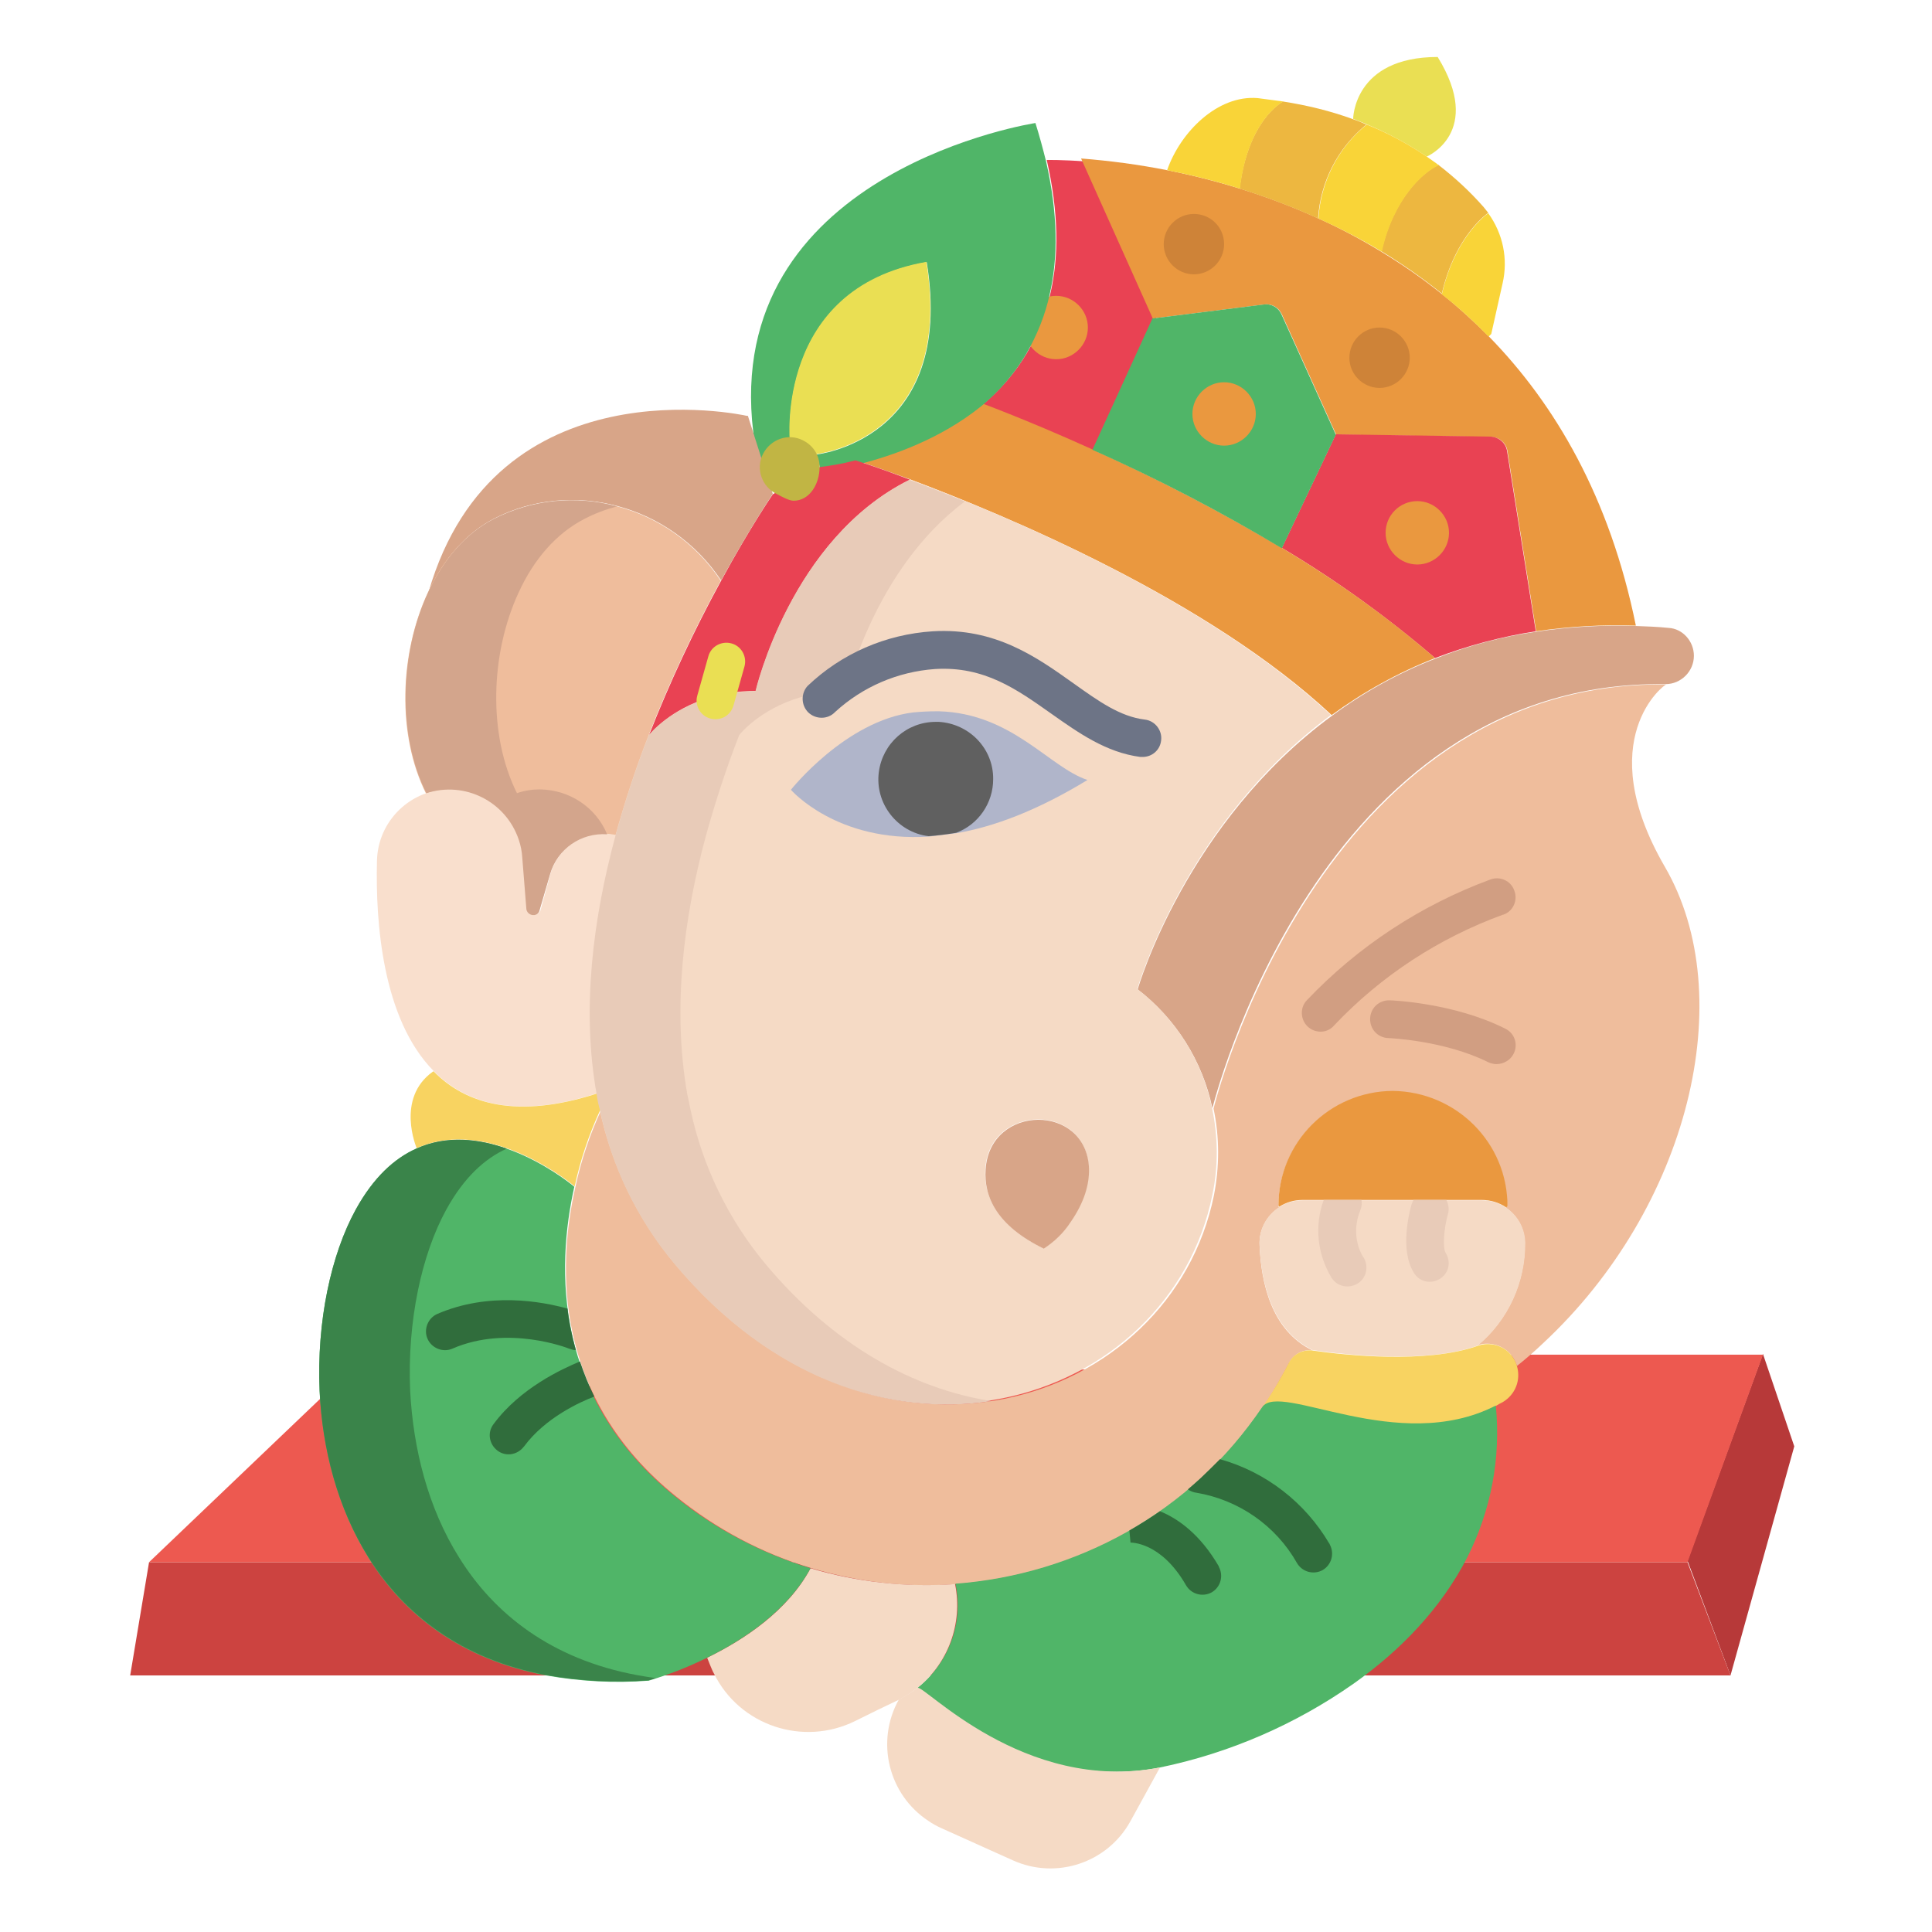 <svg id="Layer_1" enable-background="new 0 0 512 512" height="512" viewBox="0 0 512 512" width="512" xmlns="http://www.w3.org/2000/svg"><g id="XMLID_251_"><path id="XMLID_254_" d="m467.2 358.8 8.3 24.5-16.9 60.7-11.4-30.4z" fill="#b73939"/><path id="XMLID_4_" d="m447.2 414h-407.7l-5 30h424.1z" fill="#cc4340"/><path id="XMLID_1_" d="m405 359-319 10.6-46.5 44.4h407.7l20-55z" fill="#ed5950"/></g><path d="m287.9 42.8c-6.6-.5-10.5-.4-10.5-.4 3.2 14 3.2 25.6 1 35.2-1.2 5.6-3.4 11-6.3 16-3.1 5.2-7.1 9.8-11.8 13.7v.1s12.5 4.5 30.6 12.7l15.9-34.8z" fill="#e94253"/><path d="m279.9 78.4c4.6 0 8.4 3.8 8.4 8.4s-3.8 8.4-8.4 8.4-8.4-3.8-8.4-8.4c0-4.7 3.8-8.4 8.4-8.4z" fill="#ea983f"/><path d="m448.9 173.8c0 4.1-3.4 7.5-7.5 7.5 0 0 0 0-.1 0-92.3-1.2-120 112.4-120 112.4-2.6-12.5-9.7-23.7-19.8-31.5.2-.8 13-44.3 51.6-72.6 8.4-6.2 17.6-11.3 27.4-15.1 8.6-3.4 17.6-5.8 26.7-7.1 8.7-1.3 17.6-1.8 26.4-1.5 2.8.1 5.7.2 8.6.5 3.7.2 6.7 3.5 6.7 7.4z" fill="#d8a588"/><path d="m441.2 229.7c20 34.4 6.4 90.3-32.3 126.3-2.2 2.1-4.5 4.1-6.9 6-1-3.5-4.2-5.9-7.9-5.9-.9 0-1.8.1-2.6.5 8.1-6.7 12.7-16.7 12.6-27.3-.1-3.7-1.9-7.1-5-9.2l.3-.4c0-16.8-13.6-30.3-30.3-30.3-16.8 0-30.3 13.6-30.3 30.3l.2.3c-3.4 2.2-5.4 6-5.2 10 .4 9.7 3 22.6 14.1 27.9-2.5-.4-5 .9-6.2 3.2-1.1 2-2.6 4.8-4.6 8.1-.8 1.3-1.6 2.6-2.5 3.8-4.7 6.9-10.2 13.3-16.3 18.9-5.9 5.4-12.4 10.2-19.4 14.1-14 7.9-29.5 12.6-45.5 13.8-12.9 1-25.9-.5-38.3-4.2-13.1-3.9-25.3-10.4-35.9-19-32.4-26.1-31.6-60.6-26.7-82.1 1.5-7 3.8-13.8 6.8-20.3 3.1 15 9.9 29 19.8 40.8 53.3 63.6 131.2 37.7 142.6-18.2 1.5-7.6 1.5-15.5-.1-23 0 0 27.8-113.6 120-112.4-.4-.2-20 14.5-.4 48.3z" fill="#efbd9c"/><path d="m309.3 45.1c6.5 1.3 12.9 2.9 19.3 4.9 7.1 2.2 14 4.8 20.8 7.9 5.8 2.6 11.4 5.6 16.8 8.9 5.6 3.4 10.9 7.1 16 11.2 4.4 3.5 8.5 7.3 12.4 11.2 17.5 17.9 32 42.6 38.9 76.5v.1c-8.8-.3-17.7.2-26.4 1.5l-7.6-47.7c-.3-2.2-2.2-3.8-4.4-3.8l-41-.6-14.4-31.9c-.8-1.8-2.7-2.9-4.7-2.6l-29.5 3.7-19-42.4c7.6.6 15.2 1.6 22.8 3.1z" fill="#ea983f"/><path d="m399.4 119.6 7.6 47.7c-9.1 1.4-18.1 3.8-26.7 7.1-12.7-10.9-26.3-20.7-40.6-29.2l14.3-30.1 41 .6c2.2.1 4.1 1.7 4.4 3.9z" fill="#e94253"/><path d="m354.5 318.1h38.3c6.2 0 11.3 5 11.4 11.2.1 10.5-4.5 20.6-12.6 27.3-13.4 4.8-34.6 2.5-43.7 1.2-11-5.3-13.7-18.2-14.1-27.9-.2-4 1.8-7.8 5.2-10 1.8-1.2 4-1.8 6.2-1.8z" fill="#f5dac5"/><path d="m402 362c1.1 3.7-.4 7.6-3.8 9.6-.6.3-1.2.6-1.8 1-26.1 13.2-61.9.4-61.9.4.8-1.2 1.7-2.5 2.5-3.8 2-3.2 3.5-6 4.6-8.1 1.2-2.3 3.7-3.5 6.2-3.2 9 1.3 30.2 3.5 43.7-1.2.8-.3 1.7-.5 2.6-.5 3.7-.1 6.9 2.3 7.9 5.8z" fill="#f8d361"/><path d="m399.5 319.6-.3.4c-1.9-1.3-4.2-2-6.5-2h-47.5c-2.2 0-4.3.6-6.2 1.8l-.2-.3c0-16.8 13.6-30.3 30.3-30.4 16.8.2 30.4 13.7 30.4 30.5z" fill="#ea983f"/><path d="m394.4 56.5c3.9 5.4 5.3 12.1 3.8 18.6l-3 13.4-.7.7c-3.9-4-8-7.8-12.4-11.2 3.6-15.7 12.3-21.5 12.3-21.5z" fill="#f9d438"/><path d="m298.8 405.9c7-4 13.5-8.7 19.4-14.1 6.2-5.6 11.6-12 16.3-18.9s35.9 12.9 61.9-.4c1.4 13.9-1.3 27.9-7.6 40.3-7 13.6-17.8 24.7-30.1 33.4-15.4 10.8-32.9 18.4-51.3 22.2-36.2 7.1-64.3-21.1-64.3-21.1 8.3-6.5 12.3-17.2 10.1-27.6 16-1.2 31.6-5.9 45.6-13.8z" fill="#50b568"/><path d="m393.2 54.9c.4.5.8 1 1.2 1.5 0 0-8.7 5.8-12.3 21.4-5.1-4.1-10.4-7.8-16-11.2 3.1-14 11.1-21.1 15.1-22.9 4.4 3.4 8.4 7.1 12 11.2z" fill="#edb740"/><path d="m375.6 132.8c4.6 0 8.4 3.8 8.4 8.4s-3.8 8.4-8.4 8.4-8.4-3.8-8.4-8.4c0-4.7 3.8-8.4 8.4-8.4z" fill="#ea983f"/><path d="m381 15.1c12.3 20-2.9 26.4-2.9 26.4-5-3.4-10.4-6.3-16-8.6-1.1-.5-2.3-.9-3.5-1.4 0 .1 0-16.4 22.4-16.4z" fill="#eadf53"/><path d="m380.3 174.4c-9.7 3.8-18.9 8.9-27.4 15.1-32.7-30.6-86.2-52.9-111.8-62.5-8.7-3.2-14.2-5-14.5-5.1 8.8-2.1 21.6-6.6 32.3-15.6v.1s12.5 4.5 30.6 12.7c17.2 7.7 34 16.5 50.2 26.1 14.4 8.6 28 18.3 40.6 29.2z" fill="#ea983f"/><path d="m378.1 41.5c1.1.8 2.2 1.5 3.2 2.3-4.1 1.8-12 8.9-15.1 22.9-5.4-3.3-11.1-6.2-16.8-8.8.6-9.7 5.2-18.8 12.8-24.9 5.5 2.2 10.9 5.1 15.9 8.5z" fill="#f9d438"/><path d="m358.6 31.6c1.2.4 2.4.9 3.5 1.4-7.6 6.2-12.2 15.2-12.8 24.9-6.8-3.1-13.7-5.7-20.8-7.9 2.2-18 11-22.8 11.5-23.1 6.4 1 12.6 2.5 18.6 4.7z" fill="#edb740"/><path d="m339.6 83.3 14.4 31.9-14.3 30.1c-16.2-9.7-32.9-18.4-50.2-26.1l15.9-34.8 29.5-3.7c2-.3 3.9.8 4.7 2.6z" fill="#50b568"/><path d="m340.1 26.9c-.5.3-9.4 5.1-11.5 23.1-6.3-2-12.8-3.6-19.3-4.9 3.5-10.1 13.4-20 24-19.1 2.3.3 4.6.6 6.8.9z" fill="#f9d438"/><path d="m324.4 101.3c4.6 0 8.4 3.8 8.4 8.4s-3.8 8.4-8.4 8.4-8.4-3.8-8.4-8.4c0-4.6 3.8-8.4 8.4-8.4z" fill="#ea983f"/><path d="m276.5 330.8c2.9-1.8 5.3-4.1 7.1-7 3.7-5.4 5-10.1 4.9-14.2-.5-17.4-26.3-17.2-27.4.2-.4 7.2 3 14.9 15.4 21zm24.9-68.7c10.2 7.8 17.2 19 19.8 31.5 1.6 7.6 1.7 15.4.1 23-11.3 55.9-89.3 81.9-142.6 18.2-9.8-11.8-16.6-25.8-19.8-40.8-.3-1.4-.6-2.9-.9-4.3-3.9-22.5-1-46.3 5-68.4 2.5-9 5.4-17.9 8.8-26.6.3-.4 5.6-6.9 16.2-10 3.9-1.2 8-1.7 12.1-1.7 0 0 9.3-40.4 40.8-56 25.6 9.5 79.1 31.9 111.8 62.5-38.3 28.3-51.1 71.8-51.3 72.6z" fill="#f5dac5"/><path d="m268.4 493-19.1-8.6c-1.1-.5-2.2-1.1-3.2-1.8-10.7-7-14.1-21.1-7.9-32.2 1.7-.9 3.4-1.9 4.9-3.1s28.1 28.1 64.3 21.1l-7.8 14.2c-6.1 11.1-19.7 15.6-31.2 10.4z" fill="#f5dac5"/><path d="m288.6 309.7c.1 4.1-1.2 8.9-4.9 14.2-1.8 2.8-4.3 5.2-7.1 7-12.5-6.1-15.9-13.8-15.4-21 1.1-17.4 26.8-17.6 27.4-.2z" fill="#d8a588"/><path d="m227.7 123c-3.4.9-6.9 1.5-10.4 1.9 0-1.6-.5-3.1-1.3-4.4 0 0 37.3-3.5 29.6-51-40.1 7-36.2 47.5-36.2 47.5-4.4 0-8 3.6-7.9 8-1.1-4.5-1.8-9-2.2-13.6-5.5-66.5 75.1-78.8 75.1-78.8 1.1 3.5 2 6.9 2.8 10.1 3.2 14 3.2 25.6 1 35.2-1.2 5.6-3.4 11-6.3 16-3.1 5.2-7.1 9.8-11.8 13.7-10.9 8.8-23.7 13.2-32.4 15.4z" fill="#50b568"/><path d="m226.6 456.1c-13.8 6.8-30.6 1.2-37.4-12.6-.4-.7-.7-1.5-1-2.2l-.8-2c9.7-4.7 21.4-12.4 27.4-23.7 12.4 3.7 25.4 5.1 38.3 4.2 2.1 10.4-1.8 21.1-10.1 27.6-1.5 1.2-3.1 2.2-4.9 3.1-3.6 1.7-7.5 3.6-11.5 5.6z" fill="#f5dac5"/><path d="m245.5 69.4c7.7 47.5-29.6 51-29.6 51-1.5-2.2-3.9-3.5-6.6-3.5 0 0-3.9-40.5 36.2-47.5z" fill="#eadf53"/><path d="m226.7 122c-3.4.9-6.9 1.5-10.4 1.9l-11.5 7.1s-6 8.7-13.7 22.9c-7.2 13.2-13.6 26.9-19.1 40.9.3-.4 5.6-6.9 16.2-10 3.9-1.2 8-1.7 12.1-1.7 0 0 9.3-40.4 40.8-56-8.6-3.3-14.1-5-14.4-5.1z" fill="#e94253"/><path d="m84.7 368.6c-.8-18.4 3-36.1 9.6-48.1 4.7-8.5 10.2-13.5 16-16.1 19.7-8.8 41.9 10.1 41.9 10.1-4.8 21.5-5.6 56 26.7 82.1 10.6 8.6 22.8 15 35.9 19-6.1 11.3-17.8 19-27.4 23.7-5 2.5-10.2 4.5-15.5 6.1-9.1.7-18.2.2-27.2-1.4-22.4-4.2-37.6-16-47-31.1-8.3-13.3-12.3-29-13-44.3z" fill="#50b568"/><path d="m198.2 110.2h-.3c-1.3-.3-66.6-14.4-84.3 46.6 3.9-8.5 9.8-15.5 17.4-19.4 20.5-10.5 46.7-3.7 60.1 16.4 7.8-14.2 13.7-22.9 13.7-22.9z" fill="#d8a588"/><path d="m191 153.9c-7.2 13.2-13.6 26.9-19.1 40.9-3.4 8.7-6.3 17.6-8.8 26.6-7.6-1.7-15.2 2.7-17.4 10.2l-2.8 9.6c-.3 1-1.3 1.5-2.2 1.3-.7-.2-1.2-.8-1.3-1.4l-1.1-13.8c-.8-10.7-10.1-18.7-20.8-17.9-1.6.1-3.1.4-4.6.9-7.7-15.4-7.1-37 .5-53.3 3.9-8.5 9.8-15.5 17.4-19.4 20.6-10.6 46.8-3.9 60.2 16.3z" fill="#efbd9c"/><path d="m145.9 231.5c2.2-7.5 9.8-11.9 17.4-10.2-6 22.2-9 46-5 68.4-21.1 6.9-34.7 3-43.4-5.9-13.6-13.8-15.4-39.5-15-55.6.2-10.7 9-19.2 19.8-19.1 10 .2 18.3 8 19 17.9l1.1 13.8c.2 1 1.1 1.6 2.1 1.5.7-.1 1.3-.6 1.4-1.3z" fill="#f9dfcd"/><path d="m158.2 289.8c.2 1.5.5 2.9.9 4.3-3 6.5-5.3 13.3-6.8 20.3 0 0-22.3-18.9-41.9-10.1v-.1s-5.6-13.1 4.3-20.2l.2-.1c8.6 8.8 22.2 12.7 43.3 5.9z" fill="#f8d361"/><path d="m215.9 119.4c.9 1.3 1.3 2.9 1.3 4.4 0 4.4-2.6 8.9-6.9 8.9-1.3 0-3.5-1.3-4.5-1.8-3.9-1.9-5.6-6.7-3.6-10.6s6.7-5.6 10.6-3.6c1.2.6 2.3 1.5 3.1 2.7z" fill="#c1b544"/><path d="m202.8 334.9c-9.8-11.8-16.6-25.8-19.8-40.8-.3-1.4-.6-2.9-.9-4.3-3.9-22.5-1-46.3 5-68.4 2.5-9 5.4-17.9 8.8-26.6.3-.4 5.6-6.9 16.2-10 3.9-1.2 8-1.7 12.1-1.7 0 0 7.4-32.3 31.5-50.2-5.5-2.2-10.5-4.2-14.7-5.7-31.5 15.6-40.8 56-40.8 56-4.1 0-8.2.6-12.1 1.7-10.6 3.2-15.9 9.6-16.2 10-3.4 8.7-6.3 17.6-8.8 26.6-6 22.2-9 46-5 68.4.2 1.5.5 2.9.9 4.3 3.1 15 9.9 29 19.8 40.8 25.6 30.6 57 40.5 83.9 36.3-20.4-3.2-41.6-14.5-59.9-36.4z" fill="#e8cbb8"/><path d="m168.7 443.9c-22.4-4.2-37.6-16-47-31.1-8.3-13.2-12.2-28.9-13-44.2-.8-18.4 3-36.1 9.6-48.1 4.7-8.5 10.2-13.5 16-16.1-7.3-2.6-15.9-3.7-24 0-5.8 2.6-11.3 7.6-16 16.1-6.6 12-10.4 29.8-9.6 48.1.7 15.3 4.7 31 13 44.2 9.5 15.1 24.6 26.9 47 31.1 9 1.6 18.1 2.1 27.2 1.4 0 0 .7-.2 1.9-.6-1.7-.2-3.4-.5-5.1-.8z" fill="#3a844a"/><path d="m143.1 209.2c-2.1 0-4.1.3-6.1 1-7.7-15.4-7.1-37 .5-53.3 3.9-8.5 9.8-15.5 17.4-19.4 2.7-1.4 5.6-2.5 8.6-3.3-10.9-3-22.5-1.8-32.6 3.3-7.6 3.9-13.4 10.9-17.4 19.4-7.6 16.3-8.2 37.9-.5 53.3 10.2-3.3 21.1 2.2 24.5 12.4.5 1.5.8 3 .9 4.6l1.1 13.8c.2 1 1.1 1.6 2.1 1.5.7-.1 1.3-.6 1.4-1.3l2.8-9.6c1.9-6.6 8.2-11 15.1-10.5-3-7.2-10-11.8-17.8-11.9z" fill="#d3a58c"/><path d="m350 273.4c-2.8 0-5-2.2-5-5 0-1.3.5-2.5 1.4-3.4 13.5-14.2 30.1-25.1 48.5-31.9 2.6-1 5.5.3 6.4 2.9 1 2.6-.3 5.5-2.9 6.4h-.1c-17 6.2-32.3 16.2-44.7 29.3-.9 1.1-2.2 1.7-3.6 1.7z" fill="#d19e82"/><path d="m396.6 282c-.8 0-1.5-.2-2.2-.5-11.6-5.8-26.3-6.4-26.5-6.4-2.8-.1-4.9-2.4-4.8-5.2s2.4-4.9 5.2-4.8c.7 0 17.1.7 30.6 7.5 2.5 1.2 3.5 4.2 2.2 6.7-.8 1.6-2.6 2.7-4.5 2.7z" fill="#d19e82"/><path d="m302.8 200.6c-.2 0-.4 0-.6 0-9.1-1.2-16.4-6.4-23.5-11.4-9.2-6.5-17.8-12.7-30.9-11.9-9.9.7-19.2 4.7-26.5 11.4-1.9 2-5.1 2-7.1.1-1.9-1.9-2-5-.2-7 9-8.6 20.7-13.7 33.2-14.5 16.6-1 27.6 6.9 37.3 13.8 6.6 4.7 12.3 8.8 18.9 9.6 2.7.3 4.7 2.9 4.3 5.6-.3 2.5-2.4 4.3-4.9 4.3z" fill="#6d7486"/><path d="m189.6 190.6c-2.8 0-5-2.2-5-5 0-.5.1-.9.2-1.3l2.9-10.3c.7-2.7 3.5-4.2 6.1-3.5 2.7.7 4.2 3.5 3.5 6.1l-2.9 10.3c-.6 2.2-2.5 3.7-4.8 3.7z" fill="#eadf53"/><path d="m316.4 56.7c-4.4 0-8 3.6-8 8s3.6 8 8 8 8-3.6 8-8c0-4.5-3.6-8-8-8z" fill="#ce8338"/><path d="m365.6 86.8c-4.4 0-8 3.6-8 8s3.6 8 8 8 8-3.6 8-8c0-4.4-3.6-8-8-8z" fill="#ce8338"/><g fill="#306d3c"><path d="m150.8 357.4c.6.2 1.2.4 1.8.4-1-3.6-1.8-7.3-2.2-11-6.8-1.9-20.8-4.5-34.5 1.4-2.5 1.1-3.7 4.1-2.6 6.6s4.1 3.7 6.6 2.6c14.7-6.4 30.7-.1 30.9 0z"/><path d="m130.8 377.4c-1.7 2.2-1.2 5.3 1 7s5.3 1.2 7-1l.1-.1c5.6-7.6 14.9-11.8 18.6-13.2-1.5-3-2.7-6.1-3.8-9.3-4.8 2-15.9 7.1-22.9 16.6z"/><path d="m307.4 400.5c-2.6 1.8-5.3 3.5-8.1 5.1l.3 3.2h-.1c.3 0 8.2-.2 14.8 11.3 1.4 2.4 4.4 3.2 6.8 1.9 2.4-1.4 3.2-4.4 1.9-6.8v-.1c-5-8.6-10.9-12.7-15.6-14.6z"/><path d="m352.3 409.1c-6.4-10.9-16.8-19-29-22.4-1.7 1.7-3.4 3.4-5.1 5-1.1 1-2.2 2-3.4 3 .7.5 1.5.8 2.3.9 11.2 1.9 21 8.7 26.6 18.6 1.4 2.4 4.4 3.2 6.8 1.9 2.4-1.4 3.2-4.4 1.9-6.8 0-.1 0-.2-.1-.2z"/></g><path d="m360.4 321c.4-.9.6-2 .4-3h-10c-2.5 6.8-1.7 14.3 2 20.5 1.4 2.4 4.5 3.1 6.9 1.7s3.1-4.5 1.7-6.9l-.1-.1c-2.2-3.6-2.5-8.2-.9-12.2z" fill="#e8cbb8"/><path d="m383.1 332c-.8-1.3-.5-6.2.6-10.2.4-1.3.2-2.6-.4-3.8h-8.7c-.2.3-.3.7-.5 1.1-.6 2-3.2 12.2.6 18.2 1.4 2.4 4.5 3.1 6.9 1.6s3-4.5 1.5-6.9z" fill="#e8cbb8"/><path id="XMLID_3_" d="m248.9 188.5c-.3 0-.5 0-.8 0-2 0-4 .1-6.1.3-17.9 2.2-32.4 20.5-32.4 20.5s12.1 14 36.6 12.4l7.3-.9c9.9-1.7 21.4-6 34.7-14.1-10.1-3.3-19.9-17.6-39.3-18.2z" fill="#b0b5ca"/><path id="XMLID_2_" d="m263.2 206.5c0 6.3-3.9 12-9.8 14.2-2.4.4-4.8.7-7.3.9-8.3-1-14.3-8.7-13.2-17 1-7.6 7.4-13.3 15.1-13.3h.8c8.1.5 14.5 7.1 14.4 15.2z" fill="#606060"/></svg>